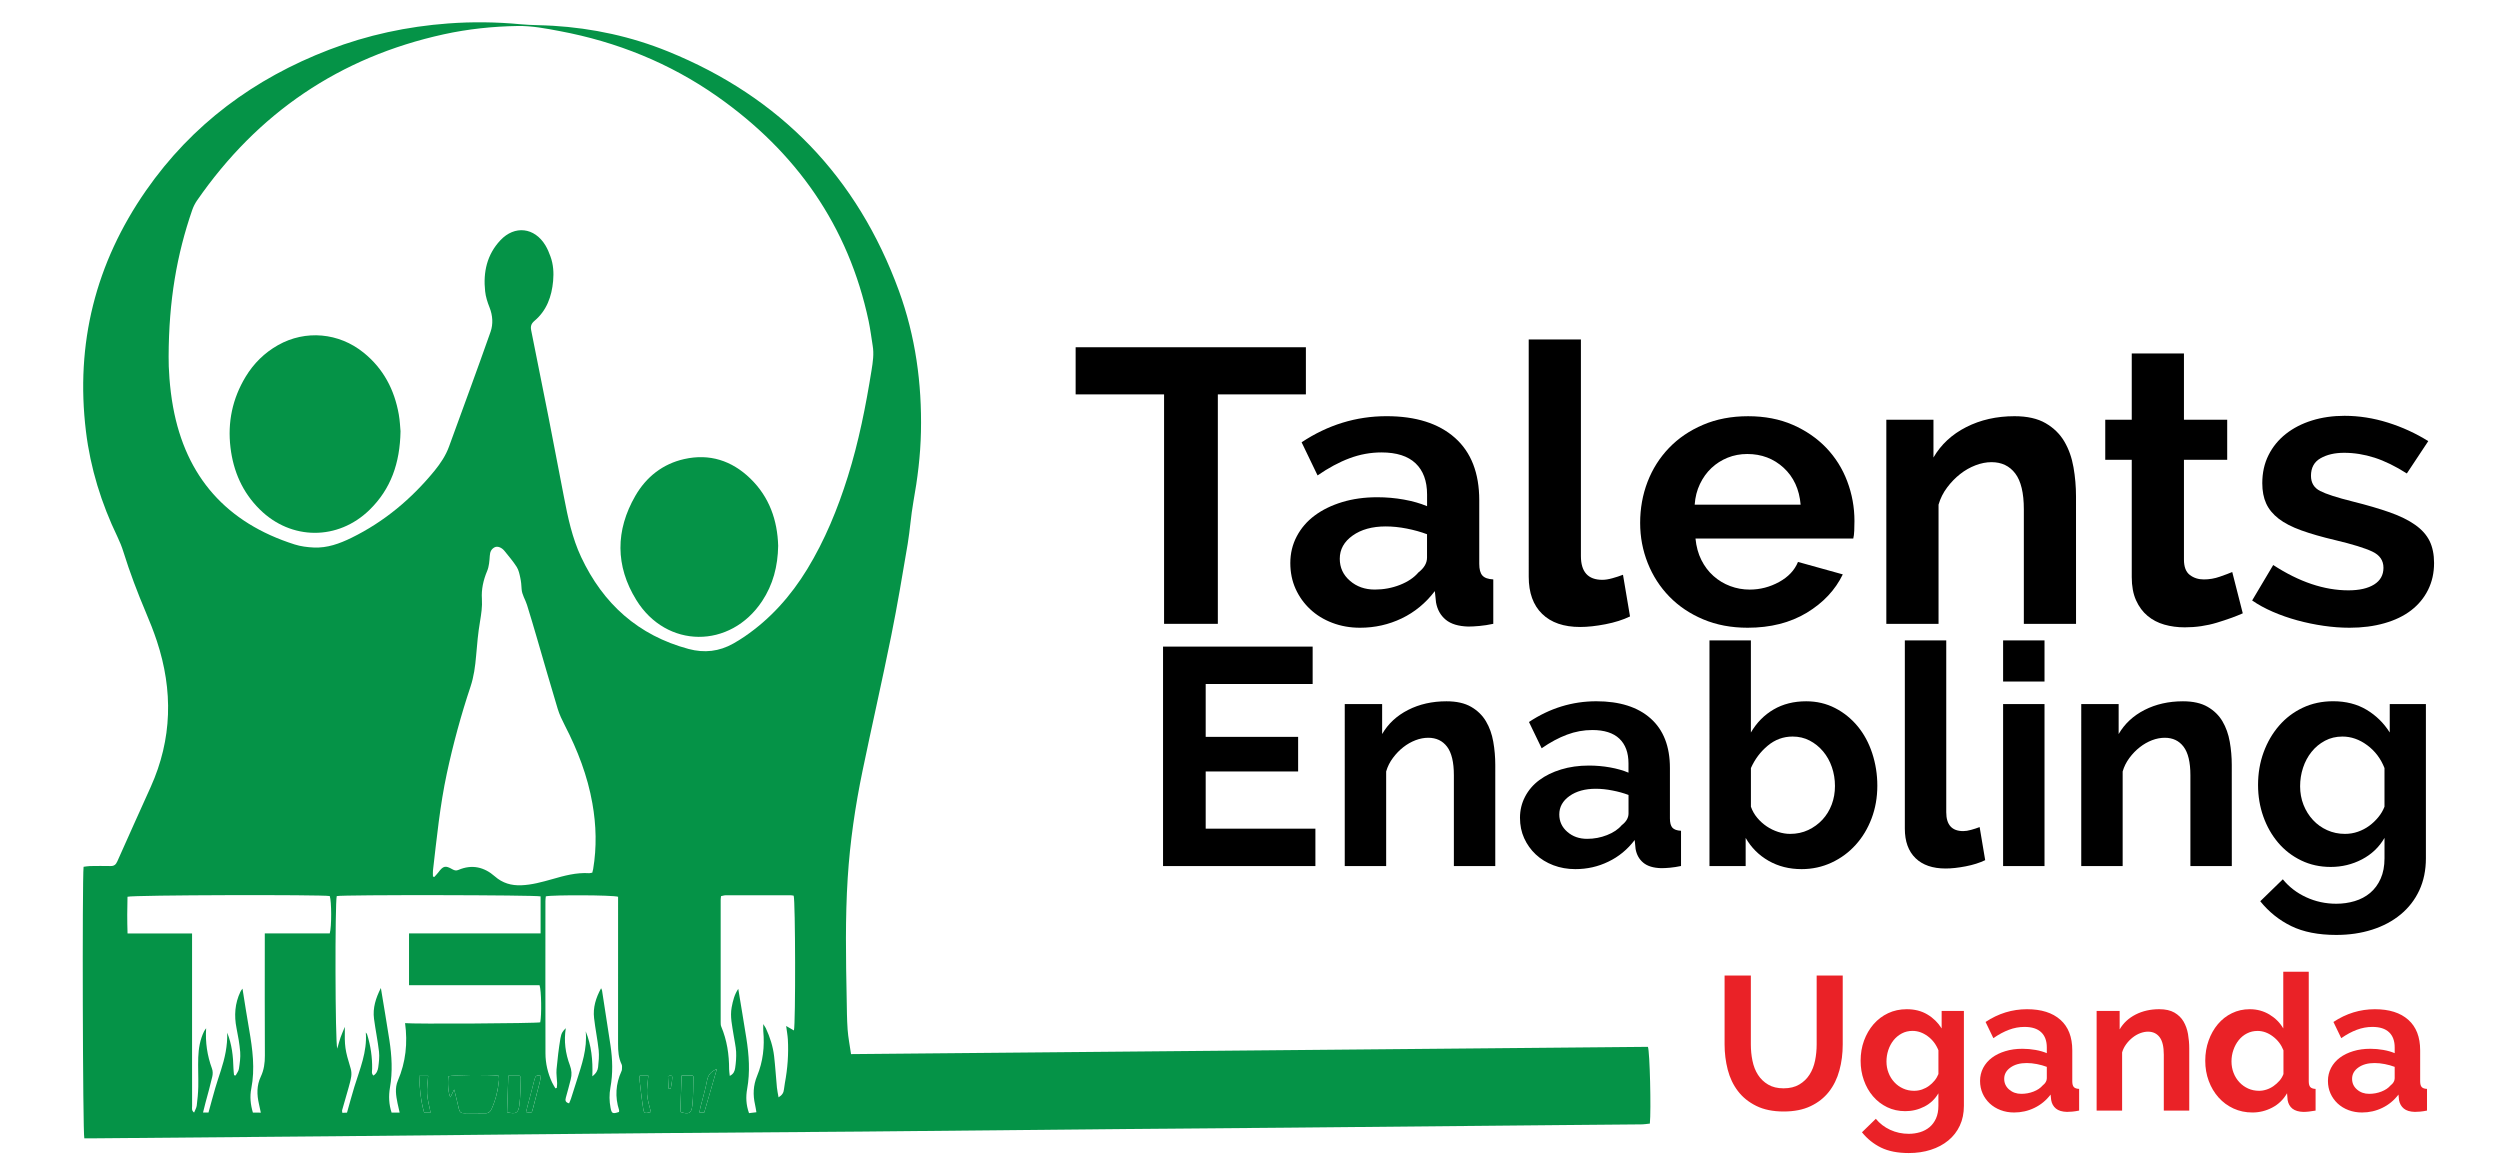 <?xml version="1.0" encoding="utf-8"?>
<!-- Generator: Adobe Illustrator 16.0.0, SVG Export Plug-In . SVG Version: 6.00 Build 0)  -->
<!DOCTYPE svg PUBLIC "-//W3C//DTD SVG 1.1//EN" "http://www.w3.org/Graphics/SVG/1.1/DTD/svg11.dtd">
<svg version="1.1" id="Layer_1" xmlns="http://www.w3.org/2000/svg" xmlns:xlink="http://www.w3.org/1999/xlink" x="0px" y="0px"
	 width="200px" height="94px" viewBox="0 0 200 94" enable-background="new 0 0 200 94" xml:space="preserve">
<g>
	<g>
		<path d="M104.471,31.551h-7.044v18.356h-4.301V31.551h-7.075V27.78h18.42V31.551L104.471,31.551z"/>
		<path d="M108.803,50.219c-0.789,0-1.527-0.13-2.213-0.39c-0.688-0.261-1.277-0.622-1.775-1.091c-0.5-0.467-0.89-1.014-1.17-1.636
			c-0.279-0.623-0.42-1.309-0.42-2.057c0-0.769,0.17-1.48,0.514-2.135c0.344-0.654,0.82-1.209,1.435-1.667
			c0.612-0.457,1.345-0.815,2.196-1.075c0.854-0.259,1.787-0.389,2.806-0.389c0.728,0,1.438,0.062,2.136,0.187
			c0.694,0.125,1.313,0.301,1.854,0.529V39.56c0-1.08-0.307-1.912-0.919-2.494c-0.613-0.582-1.522-0.872-2.728-0.872
			c-0.871,0-1.726,0.156-2.556,0.467c-0.832,0.311-1.683,0.769-2.558,1.372l-1.276-2.65c2.101-1.392,4.364-2.088,6.794-2.088
			c2.35,0,4.171,0.577,5.471,1.73c1.299,1.152,1.947,2.82,1.947,5.001v5.08c0,0.436,0.083,0.748,0.25,0.935
			c0.165,0.187,0.456,0.292,0.872,0.312v3.553c-0.396,0.083-0.764,0.142-1.104,0.171c-0.344,0.032-0.641,0.048-0.891,0.048
			c-0.79-0.021-1.392-0.203-1.807-0.546c-0.416-0.345-0.676-0.806-0.779-1.388l-0.095-0.903c-0.728,0.956-1.61,1.685-2.647,2.183
			C111.098,49.97,109.986,50.219,108.803,50.219z M109.986,47.165c0.705,0,1.377-0.125,2.011-0.374
			c0.633-0.25,1.126-0.582,1.479-0.998c0.457-0.353,0.686-0.748,0.686-1.185v-1.87c-0.498-0.187-1.039-0.338-1.62-0.452
			c-0.583-0.114-1.144-0.172-1.683-0.172c-1.082,0-1.965,0.245-2.649,0.732c-0.687,0.489-1.028,1.106-1.028,1.854
			c0,0.707,0.271,1.293,0.812,1.761C108.531,46.931,109.195,47.165,109.986,47.165z"/>
		<path d="M122.297,27.156h4.176v17.329c0,1.268,0.572,1.901,1.715,1.901c0.229,0,0.494-0.042,0.795-0.125
			c0.302-0.083,0.588-0.176,0.856-0.28l0.563,3.335c-0.563,0.271-1.217,0.478-1.965,0.623c-0.748,0.145-1.424,0.219-2.026,0.219
			c-1.31,0-2.321-0.348-3.037-1.045c-0.718-0.696-1.076-1.688-1.076-2.976L122.297,27.156L122.297,27.156z"/>
		<path d="M139.811,50.219c-1.309,0-2.492-0.223-3.552-0.67c-1.06-0.445-1.964-1.055-2.711-1.822
			c-0.749-0.769-1.325-1.663-1.729-2.681c-0.405-1.018-0.607-2.088-0.607-3.21c0-1.163,0.197-2.26,0.591-3.288
			c0.396-1.028,0.968-1.932,1.716-2.711c0.748-0.779,1.655-1.397,2.728-1.854c1.069-0.457,2.271-0.686,3.601-0.686
			c1.328,0,2.52,0.229,3.568,0.686c1.048,0.457,1.941,1.071,2.68,1.839c0.736,0.77,1.299,1.663,1.682,2.68
			c0.386,1.019,0.578,2.078,0.578,3.179c0,0.271-0.006,0.53-0.017,0.779c-0.01,0.25-0.036,0.458-0.078,0.624h-12.622
			c0.063,0.644,0.219,1.215,0.469,1.714s0.57,0.925,0.965,1.277c0.396,0.354,0.843,0.624,1.342,0.811
			c0.498,0.188,1.018,0.281,1.559,0.281c0.83,0,1.615-0.203,2.354-0.608c0.736-0.405,1.24-0.94,1.511-1.605l3.584,0.997
			c-0.603,1.247-1.563,2.27-2.882,3.07C143.214,49.818,141.641,50.219,139.811,50.219z M144.05,40.371
			c-0.104-1.226-0.557-2.207-1.354-2.945c-0.801-0.737-1.772-1.106-2.913-1.106c-0.562,0-1.087,0.099-1.574,0.296
			c-0.487,0.198-0.92,0.473-1.294,0.826c-0.374,0.354-0.682,0.779-0.919,1.278c-0.24,0.499-0.379,1.049-0.421,1.652L144.05,40.371
			L144.05,40.371z"/>
		<path d="M166.083,49.907h-4.176v-9.163c0-1.308-0.229-2.264-0.687-2.866c-0.457-0.603-1.091-0.905-1.9-0.905
			c-0.416,0-0.842,0.084-1.277,0.25c-0.436,0.167-0.848,0.4-1.23,0.701c-0.385,0.302-0.731,0.66-1.043,1.075
			c-0.313,0.416-0.543,0.873-0.687,1.372v9.537h-4.177V33.577h3.771V36.6c0.603-1.039,1.476-1.849,2.619-2.431
			c1.142-0.581,2.431-0.873,3.864-0.873c1.017,0,1.849,0.187,2.492,0.561c0.644,0.375,1.143,0.863,1.496,1.465
			s0.598,1.289,0.731,2.057c0.136,0.769,0.202,1.548,0.202,2.338L166.083,49.907L166.083,49.907z"/>
		<path d="M179.422,49.066c-0.561,0.25-1.252,0.498-2.072,0.748c-0.82,0.248-1.678,0.373-2.57,0.373
			c-0.581,0-1.127-0.072-1.637-0.219c-0.51-0.146-0.955-0.379-1.34-0.701c-0.386-0.32-0.691-0.736-0.92-1.246
			s-0.343-1.127-0.343-1.854v-9.381h-2.12v-3.21h2.12v-5.298h4.176v5.298h3.46v3.21h-3.46v7.979c0,0.582,0.156,0.992,0.47,1.231
			c0.312,0.239,0.685,0.358,1.121,0.358c0.436,0,0.86-0.072,1.276-0.218c0.416-0.145,0.748-0.269,0.997-0.374L179.422,49.066z"/>
		<path d="M187.962,50.219c-0.665,0-1.356-0.051-2.071-0.154c-0.719-0.104-1.418-0.25-2.104-0.437
			c-0.687-0.188-1.341-0.416-1.964-0.687c-0.622-0.271-1.174-0.572-1.651-0.904l1.685-2.836c2.076,1.351,4.08,2.026,6.015,2.026
			c0.873,0,1.56-0.156,2.058-0.467c0.498-0.312,0.747-0.758,0.747-1.34s-0.296-1.013-0.889-1.293
			c-0.591-0.281-1.585-0.587-2.976-0.919c-1.061-0.25-1.963-0.509-2.713-0.78c-0.748-0.27-1.351-0.582-1.808-0.935
			c-0.457-0.354-0.79-0.758-0.997-1.215c-0.208-0.457-0.311-0.998-0.311-1.621c0-0.831,0.164-1.579,0.498-2.244
			c0.33-0.665,0.795-1.23,1.386-1.699c0.594-0.467,1.288-0.826,2.089-1.075c0.799-0.249,1.667-0.374,2.604-0.374
			c1.162,0,2.32,0.182,3.476,0.545c1.153,0.363,2.228,0.857,3.225,1.48l-1.714,2.587c-0.915-0.582-1.775-1.002-2.587-1.263
			c-0.812-0.26-1.62-0.39-2.431-0.39c-0.75,0-1.377,0.146-1.885,0.437c-0.512,0.291-0.766,0.758-0.766,1.402
			c0,0.561,0.244,0.966,0.732,1.215c0.486,0.25,1.354,0.53,2.604,0.842c1.163,0.291,2.154,0.582,2.977,0.872
			c0.82,0.292,1.496,0.624,2.024,0.998c0.529,0.374,0.914,0.805,1.153,1.293c0.238,0.488,0.357,1.075,0.357,1.761
			c0,0.79-0.16,1.506-0.482,2.15c-0.321,0.644-0.774,1.19-1.355,1.636c-0.582,0.447-1.293,0.79-2.135,1.029
			C189.909,50.1,188.979,50.219,187.962,50.219z"/>
	</g>
	<g>
		<path fill="#EA2227" d="M142.688,87.066c0.496,0,0.914-0.103,1.256-0.306c0.339-0.202,0.613-0.465,0.82-0.791
			c0.207-0.323,0.354-0.696,0.441-1.118c0.086-0.42,0.128-0.854,0.128-1.302v-5.508h2.085v5.508c0,0.742-0.088,1.437-0.268,2.086
			c-0.176,0.648-0.455,1.218-0.836,1.704c-0.381,0.487-0.869,0.872-1.469,1.155c-0.599,0.285-1.313,0.426-2.146,0.426
			c-0.862,0-1.597-0.149-2.198-0.448c-0.604-0.299-1.093-0.692-1.468-1.187c-0.377-0.491-0.647-1.063-0.815-1.712
			c-0.166-0.648-0.251-1.323-0.251-2.024v-5.508h2.101v5.508c0,0.457,0.043,0.896,0.131,1.316c0.085,0.421,0.23,0.794,0.439,1.12
			c0.209,0.324,0.479,0.585,0.813,0.781C141.789,86.968,142.199,87.066,142.688,87.066z"/>
		<path fill="#EA2227" d="M152.424,88.893c-0.527,0-1.012-0.105-1.453-0.318s-0.818-0.506-1.134-0.876s-0.558-0.8-0.729-1.285
			c-0.174-0.488-0.258-1.004-0.258-1.554c0-0.576,0.09-1.114,0.272-1.61c0.183-0.498,0.437-0.935,0.761-1.31s0.713-0.67,1.164-0.883
			c0.451-0.214,0.951-0.32,1.499-0.32c0.629,0,1.177,0.141,1.644,0.42c0.468,0.277,0.848,0.65,1.142,1.117v-1.398h1.78v7.593
			c0,0.589-0.108,1.115-0.327,1.583c-0.218,0.465-0.524,0.861-0.921,1.186c-0.396,0.326-0.862,0.574-1.399,0.746
			c-0.537,0.174-1.126,0.26-1.764,0.26c-0.884,0-1.622-0.146-2.214-0.434c-0.596-0.291-1.104-0.699-1.529-1.226l1.109-1.081
			c0.305,0.375,0.688,0.67,1.147,0.883c0.462,0.213,0.956,0.319,1.485,0.319c0.313,0,0.615-0.043,0.904-0.129
			c0.289-0.087,0.541-0.222,0.76-0.403c0.219-0.184,0.391-0.416,0.519-0.699c0.126-0.285,0.19-0.619,0.19-1.005v-1.004
			c-0.264,0.455-0.635,0.81-1.112,1.058C153.482,88.768,152.973,88.893,152.424,88.893z M153.125,87.264
			c0.223,0,0.436-0.035,0.639-0.104c0.202-0.072,0.387-0.167,0.555-0.29c0.168-0.121,0.316-0.264,0.449-0.426
			s0.232-0.336,0.306-0.52v-1.9c-0.185-0.465-0.468-0.842-0.853-1.125c-0.387-0.284-0.791-0.428-1.218-0.428
			c-0.315,0-0.603,0.068-0.86,0.205c-0.259,0.139-0.479,0.32-0.662,0.549c-0.182,0.229-0.32,0.489-0.418,0.783
			c-0.097,0.295-0.145,0.6-0.145,0.912c0,0.326,0.055,0.629,0.167,0.914c0.11,0.284,0.267,0.533,0.465,0.745
			c0.196,0.214,0.431,0.38,0.699,0.502S152.811,87.264,153.125,87.264z"/>
		<path fill="#EA2227" d="M161.127,88.999c-0.385,0-0.745-0.063-1.079-0.19c-0.336-0.127-0.624-0.305-0.868-0.531
			c-0.242-0.229-0.434-0.494-0.57-0.799c-0.135-0.306-0.205-0.641-0.205-1.006c0-0.375,0.084-0.723,0.25-1.043
			c0.17-0.318,0.4-0.59,0.701-0.813c0.299-0.225,0.656-0.398,1.072-0.524c0.416-0.129,0.873-0.19,1.369-0.19
			c0.355,0,0.702,0.031,1.043,0.092c0.34,0.061,0.643,0.146,0.905,0.259v-0.457c0-0.526-0.149-0.935-0.449-1.217
			c-0.299-0.284-0.743-0.427-1.331-0.427c-0.427,0-0.843,0.076-1.248,0.229c-0.404,0.151-0.822,0.375-1.248,0.67l-0.623-1.295
			c1.023-0.679,2.131-1.02,3.316-1.02c1.146,0,2.037,0.281,2.67,0.846c0.635,0.563,0.951,1.377,0.951,2.441v2.479
			c0,0.213,0.041,0.365,0.121,0.456c0.082,0.093,0.225,0.145,0.427,0.152v1.734c-0.192,0.041-0.372,0.068-0.539,0.084
			s-0.313,0.022-0.437,0.022c-0.385-0.011-0.679-0.099-0.881-0.267c-0.203-0.166-0.33-0.395-0.379-0.677l-0.047-0.442
			c-0.355,0.468-0.787,0.822-1.294,1.065C162.248,88.877,161.706,88.999,161.127,88.999z M161.706,87.507
			c0.345,0,0.672-0.062,0.981-0.182c0.31-0.122,0.549-0.283,0.724-0.487c0.222-0.172,0.334-0.365,0.334-0.578v-0.912
			c-0.244-0.092-0.509-0.166-0.792-0.222s-0.559-0.083-0.821-0.083c-0.528,0-0.959,0.119-1.293,0.357
			c-0.336,0.238-0.503,0.539-0.503,0.906c0,0.344,0.133,0.631,0.396,0.858S161.32,87.507,161.706,87.507z"/>
		<path fill="#EA2227" d="M175.143,88.848h-2.039v-4.475c0-0.639-0.111-1.105-0.336-1.4c-0.222-0.293-0.531-0.44-0.928-0.44
			c-0.203,0-0.408,0.042-0.624,0.122c-0.213,0.08-0.413,0.195-0.601,0.343c-0.188,0.147-0.358,0.321-0.51,0.524
			c-0.152,0.203-0.265,0.427-0.336,0.67v4.656h-2.039v-7.974h1.842v1.476c0.295-0.507,0.721-0.902,1.279-1.188
			c0.557-0.283,1.187-0.426,1.885-0.426c0.498,0,0.904,0.091,1.219,0.272c0.314,0.185,0.559,0.421,0.73,0.716
			s0.291,0.629,0.357,1.004c0.064,0.375,0.098,0.756,0.098,1.143v4.977H175.143z"/>
		<path fill="#EA2227" d="M180.193,88.999c-0.547,0-1.051-0.106-1.514-0.319s-0.859-0.508-1.195-0.883
			c-0.334-0.375-0.596-0.814-0.782-1.314c-0.188-0.504-0.282-1.043-0.282-1.623c0-0.576,0.09-1.114,0.268-1.61
			c0.176-0.498,0.422-0.935,0.736-1.31s0.689-0.67,1.127-0.883c0.438-0.214,0.913-0.32,1.432-0.32c0.578,0,1.102,0.144,1.574,0.427
			c0.471,0.284,0.84,0.653,1.104,1.11v-4.534h2.039v8.765c0,0.213,0.041,0.365,0.121,0.456c0.082,0.093,0.224,0.144,0.426,0.153
			v1.734c-0.385,0.069-0.709,0.105-0.975,0.105c-0.375-0.01-0.666-0.098-0.875-0.258c-0.207-0.163-0.336-0.391-0.387-0.686
			l-0.047-0.548c-0.295,0.507-0.689,0.89-1.186,1.147C181.277,88.87,180.752,88.999,180.193,88.999z M180.727,87.264
			c0.192,0,0.392-0.031,0.594-0.098c0.203-0.066,0.391-0.16,0.563-0.282s0.33-0.263,0.474-0.426c0.141-0.161,0.246-0.34,0.318-0.534
			v-1.9c-0.174-0.445-0.453-0.815-0.845-1.11c-0.392-0.294-0.8-0.44-1.226-0.44c-0.305,0-0.586,0.065-0.844,0.197
			c-0.26,0.131-0.479,0.313-0.662,0.54c-0.184,0.228-0.324,0.489-0.427,0.784c-0.103,0.294-0.153,0.599-0.153,0.912
			c0,0.334,0.057,0.644,0.168,0.929c0.111,0.284,0.267,0.533,0.465,0.745c0.197,0.214,0.432,0.38,0.699,0.502
			C180.119,87.203,180.412,87.264,180.727,87.264z"/>
		<path fill="#EA2227" d="M188.958,88.999c-0.386,0-0.745-0.063-1.081-0.19c-0.334-0.127-0.624-0.305-0.867-0.531
			c-0.242-0.229-0.433-0.494-0.57-0.799c-0.137-0.306-0.205-0.641-0.205-1.006c0-0.375,0.084-0.723,0.25-1.043
			c0.168-0.318,0.4-0.59,0.701-0.813c0.299-0.225,0.657-0.398,1.071-0.524c0.416-0.129,0.874-0.19,1.37-0.19
			c0.355,0,0.702,0.031,1.043,0.092c0.34,0.061,0.641,0.146,0.905,0.259v-0.457c0-0.526-0.15-0.935-0.449-1.217
			c-0.3-0.284-0.743-0.427-1.331-0.427c-0.426,0-0.842,0.076-1.248,0.229c-0.406,0.151-0.822,0.375-1.248,0.67l-0.624-1.295
			c1.024-0.679,2.132-1.02,3.317-1.02c1.146,0,2.037,0.281,2.67,0.846c0.635,0.563,0.951,1.377,0.951,2.441v2.479
			c0,0.213,0.041,0.365,0.121,0.456c0.082,0.093,0.225,0.145,0.427,0.152v1.734c-0.19,0.041-0.372,0.068-0.54,0.084
			c-0.167,0.016-0.313,0.022-0.434,0.022c-0.386-0.011-0.681-0.099-0.883-0.267c-0.203-0.166-0.33-0.395-0.381-0.677l-0.045-0.442
			c-0.355,0.468-0.787,0.822-1.294,1.065C190.078,88.877,189.536,88.999,188.958,88.999z M189.536,87.507
			c0.345,0,0.671-0.062,0.979-0.182c0.311-0.122,0.551-0.283,0.725-0.487c0.223-0.172,0.335-0.365,0.335-0.578v-0.912
			c-0.243-0.092-0.509-0.166-0.792-0.222s-0.557-0.083-0.821-0.083c-0.526,0-0.958,0.119-1.294,0.357
			c-0.334,0.238-0.501,0.539-0.501,0.906c0,0.344,0.131,0.631,0.396,0.858C188.826,87.393,189.15,87.507,189.536,87.507z"/>
	</g>
	<g>
		<g>
			<path d="M105.232,66.291v2.992H93.043V51.729h11.969v2.991h-8.557v4.229h7.395v2.77h-7.395v4.574L105.232,66.291L105.232,66.291z
				"/>
			<path d="M119.623,69.283h-3.313v-7.27c0-1.039-0.184-1.798-0.543-2.275c-0.363-0.479-0.867-0.717-1.51-0.717
				c-0.331,0-0.669,0.065-1.015,0.196c-0.347,0.134-0.673,0.318-0.978,0.558c-0.306,0.238-0.58,0.523-0.826,0.853
				c-0.248,0.331-0.431,0.692-0.545,1.089v7.566h-3.313V56.326h2.991v2.398c0.478-0.824,1.171-1.468,2.078-1.93
				c0.906-0.461,1.928-0.691,3.065-0.691c0.808,0,1.466,0.147,1.978,0.445c0.512,0.296,0.906,0.684,1.188,1.162
				s0.475,1.021,0.582,1.631s0.16,1.229,0.16,1.855V69.283z"/>
			<path d="M126.025,69.53c-0.625,0-1.211-0.104-1.756-0.31c-0.543-0.207-1.013-0.494-1.408-0.865s-0.704-0.805-0.928-1.299
				c-0.223-0.494-0.334-1.039-0.334-1.632c0-0.61,0.137-1.174,0.408-1.692c0.271-0.52,0.65-0.961,1.137-1.323
				c0.487-0.362,1.067-0.646,1.746-0.853c0.674-0.207,1.416-0.311,2.225-0.311c0.576,0,1.14,0.05,1.693,0.148
				c0.551,0.099,1.043,0.238,1.471,0.42v-0.741c0-0.857-0.243-1.517-0.729-1.979c-0.486-0.461-1.208-0.691-2.164-0.691
				c-0.691,0-1.367,0.123-2.027,0.371c-0.659,0.246-1.336,0.608-2.027,1.088l-1.014-2.102c1.664-1.104,3.461-1.658,5.392-1.658
				c1.86,0,3.31,0.459,4.338,1.373c1.03,0.916,1.546,2.237,1.546,3.969v4.029c0,0.346,0.066,0.594,0.198,0.743
				c0.132,0.147,0.362,0.229,0.69,0.247v2.818c-0.313,0.064-0.604,0.111-0.877,0.136s-0.506,0.037-0.705,0.037
				c-0.627-0.017-1.104-0.161-1.434-0.435c-0.33-0.271-0.535-0.638-0.619-1.101l-0.072-0.716c-0.578,0.758-1.277,1.336-2.104,1.73
				C127.85,69.333,126.966,69.53,126.025,69.53z M126.966,67.107c0.562,0,1.093-0.1,1.595-0.299
				c0.504-0.197,0.896-0.461,1.176-0.791c0.363-0.278,0.545-0.593,0.545-0.938v-1.483c-0.396-0.148-0.825-0.269-1.286-0.356
				c-0.463-0.093-0.907-0.138-1.335-0.138c-0.857,0-1.559,0.194-2.104,0.582c-0.543,0.387-0.814,0.879-0.814,1.471
				c0,0.561,0.215,1.025,0.645,1.396C125.813,66.921,126.34,67.107,126.966,67.107z"/>
			<path d="M144.127,69.53c-0.988,0-1.871-0.224-2.646-0.669c-0.773-0.443-1.383-1.053-1.828-1.829v2.251h-2.895V51.232h3.313v7.369
				c0.463-0.791,1.068-1.406,1.818-1.843c0.75-0.438,1.619-0.655,2.608-0.655c0.84,0,1.61,0.182,2.312,0.543
				c0.701,0.362,1.303,0.851,1.805,1.459c0.504,0.61,0.891,1.328,1.162,2.151c0.271,0.825,0.41,1.69,0.41,2.597
				c0,0.939-0.153,1.813-0.459,2.621c-0.306,0.809-0.729,1.514-1.273,2.113c-0.543,0.604-1.186,1.076-1.928,1.422
				S144.982,69.53,144.127,69.53z M143.213,66.711c0.525,0,1.01-0.104,1.445-0.309c0.436-0.207,0.816-0.482,1.138-0.828
				c0.321-0.348,0.567-0.75,0.742-1.213c0.173-0.461,0.259-0.954,0.259-1.482c0-0.525-0.082-1.029-0.247-1.509
				c-0.163-0.478-0.399-0.897-0.704-1.261c-0.306-0.362-0.664-0.651-1.076-0.865c-0.412-0.215-0.865-0.32-1.359-0.32
				c-0.741,0-1.405,0.241-1.99,0.729c-0.585,0.486-1.033,1.084-1.348,1.793v3.091c0.115,0.33,0.285,0.627,0.508,0.891
				c0.222,0.265,0.473,0.49,0.754,0.681c0.279,0.188,0.585,0.338,0.914,0.444S142.898,66.711,143.213,66.711z"/>
			<path d="M152.387,51.232h3.313V64.98c0,1.006,0.453,1.508,1.359,1.508c0.183,0,0.393-0.031,0.631-0.1
				c0.238-0.064,0.467-0.14,0.681-0.222l0.444,2.646c-0.444,0.215-0.965,0.379-1.559,0.494c-0.593,0.115-1.129,0.174-1.607,0.174
				c-1.037,0-1.84-0.275-2.408-0.828c-0.569-0.553-0.854-1.338-0.854-2.361V51.232L152.387,51.232z"/>
			<path d="M160.248,54.521v-3.289h3.313v3.289H160.248z M160.248,69.283V56.326h3.313v12.957H160.248z"/>
			<path d="M178.545,69.283h-3.313v-7.27c0-1.039-0.184-1.798-0.545-2.275c-0.363-0.479-0.865-0.717-1.508-0.717
				c-0.332,0-0.67,0.065-1.016,0.196c-0.346,0.134-0.671,0.318-0.977,0.558c-0.306,0.238-0.582,0.523-0.828,0.853
				c-0.248,0.331-0.43,0.692-0.545,1.089v7.566h-3.313V56.326h2.992v2.398c0.479-0.824,1.17-1.468,2.076-1.93
				c0.906-0.461,1.929-0.691,3.066-0.691c0.807,0,1.467,0.147,1.979,0.445c0.511,0.296,0.906,0.684,1.187,1.162
				c0.281,0.479,0.474,1.021,0.581,1.631s0.161,1.229,0.161,1.855L178.545,69.283L178.545,69.283z"/>
			<path d="M186.457,69.355c-0.857,0-1.645-0.172-2.361-0.519c-0.716-0.346-1.332-0.819-1.843-1.422s-0.905-1.298-1.187-2.09
				c-0.28-0.791-0.422-1.632-0.422-2.521c0-0.939,0.148-1.813,0.445-2.621c0.297-0.809,0.709-1.518,1.237-2.127
				c0.526-0.609,1.157-1.088,1.891-1.435s1.546-0.521,2.437-0.521c1.021,0,1.912,0.229,2.671,0.682
				c0.758,0.453,1.376,1.059,1.854,1.816v-2.274h2.893v12.339c0,0.955-0.178,1.813-0.53,2.57c-0.354,0.759-0.854,1.4-1.497,1.93
				s-1.4,0.932-2.275,1.212c-0.873,0.279-1.83,0.421-2.867,0.421c-1.434,0-2.633-0.236-3.598-0.706s-1.793-1.133-2.484-1.989
				l1.805-1.756c0.494,0.609,1.117,1.088,1.867,1.434c0.749,0.347,1.554,0.521,2.41,0.521c0.512,0,1.003-0.069,1.472-0.21
				c0.472-0.141,0.882-0.359,1.235-0.654c0.354-0.297,0.636-0.678,0.842-1.14c0.206-0.46,0.309-1.005,0.309-1.631v-1.633
				c-0.429,0.741-1.029,1.313-1.804,1.719C188.18,69.156,187.348,69.355,186.457,69.355z M187.596,66.711
				c0.36,0,0.707-0.057,1.038-0.173c0.329-0.114,0.63-0.272,0.901-0.47c0.271-0.198,0.515-0.43,0.729-0.692
				c0.217-0.263,0.381-0.543,0.495-0.841v-3.09c-0.297-0.76-0.759-1.368-1.384-1.83c-0.627-0.463-1.286-0.691-1.979-0.691
				c-0.512,0-0.977,0.11-1.396,0.333c-0.42,0.224-0.779,0.519-1.076,0.892c-0.297,0.369-0.523,0.793-0.681,1.271
				s-0.234,0.973-0.234,1.484c0,0.525,0.091,1.021,0.271,1.481c0.182,0.462,0.435,0.866,0.756,1.212
				c0.32,0.348,0.699,0.619,1.137,0.816S187.083,66.711,187.596,66.711z"/>
		</g>
	</g>
	<path fill="#059347" d="M68.083,84.329c21.316-0.196,42.544-0.392,63.75-0.582c0.153,0.373,0.263,5.088,0.155,6.14
		c-0.217,0.02-0.452,0.063-0.691,0.063c-2.16,0.021-4.324,0.038-6.484,0.057c-7.219,0.068-14.435,0.138-21.651,0.205
		c-4.426,0.04-8.854,0.07-13.284,0.11c-6.954,0.063-13.91,0.139-20.867,0.203c-5.279,0.043-10.561,0.082-15.845,0.121
		c-3.662,0.031-7.321,0.066-10.982,0.101c-5.162,0.051-10.32,0.108-15.478,0.153c-6.489,0.059-12.973,0.115-19.457,0.168
		c-0.172,0.005-0.347,0-0.504,0c-0.125-0.416-0.175-20.596-0.059-21.725c0.167-0.021,0.348-0.053,0.529-0.059
		c0.542-0.008,1.083-0.012,1.623-0.001c0.282,0.007,0.43-0.107,0.545-0.37c0.883-1.992,1.781-3.973,2.675-5.96
		c1.719-3.822,1.797-7.718,0.492-11.667c-0.258-0.775-0.556-1.537-0.879-2.29c-0.672-1.589-1.285-3.2-1.797-4.845
		c-0.13-0.417-0.293-0.821-0.481-1.212c-1.287-2.675-2.159-5.479-2.517-8.425c-0.854-7.03,0.768-13.469,4.806-19.273
		c3.687-5.294,8.657-8.964,14.657-11.267c3.063-1.177,6.241-1.855,9.509-2.098c1.932-0.144,3.864-0.119,5.796,0.063
		c0.865,0.082,1.742,0.07,2.611,0.123c3.172,0.194,6.247,0.861,9.188,2.055c8.98,3.646,15.141,10.04,18.468,19.142
		c1.327,3.637,1.847,7.417,1.764,11.289c-0.038,1.884-0.271,3.749-0.607,5.604c-0.198,1.113-0.268,2.251-0.454,3.364
		c-0.417,2.458-0.824,4.915-1.318,7.353c-0.726,3.601-1.546,7.185-2.29,10.78c-0.588,2.832-1.006,5.695-1.19,8.586
		c-0.204,3.222-0.145,6.449-0.082,9.672c0.016,0.822,0.016,1.643,0.075,2.455C67.855,82.999,67.982,83.628,68.083,84.329
		 M13.49,28.531c-0.01,0.871,0.071,2.463,0.355,4.025c1.022,5.61,4.292,9.275,9.722,10.999c0.492,0.157,1.025,0.224,1.543,0.247
		c1.069,0.048,2.053-0.31,3.003-0.774c2.627-1.288,4.812-3.121,6.66-5.38c0.475-0.588,0.888-1.206,1.147-1.917
		c1.112-3.062,2.245-6.112,3.325-9.187c0.215-0.616,0.175-1.297-0.08-1.944c-0.166-0.417-0.31-0.861-0.355-1.304
		c-0.165-1.521,0.146-2.928,1.218-4.072c1.143-1.219,2.732-1.035,3.602,0.4c0.168,0.28,0.299,0.588,0.409,0.899
		c0.231,0.633,0.27,1.298,0.211,1.959c-0.113,1.235-0.511,2.358-1.486,3.181c-0.272,0.23-0.334,0.445-0.269,0.765
		c0.469,2.323,0.935,4.645,1.392,6.969c0.416,2.116,0.823,4.237,1.228,6.359c0.316,1.646,0.659,3.279,1.376,4.808
		c1.76,3.743,4.562,6.269,8.598,7.353c1.259,0.339,2.451,0.204,3.583-0.438c0.305-0.172,0.601-0.356,0.888-0.551
		c2.081-1.418,3.713-3.261,5.018-5.396c1.415-2.324,2.436-4.818,3.246-7.401c0.874-2.78,1.438-5.634,1.899-8.509
		c0.106-0.654,0.204-1.309,0.091-1.971c-0.104-0.656-0.188-1.313-0.322-1.959c-1.617-7.622-5.797-13.538-12.112-17.978
		c-3.799-2.668-8.035-4.369-12.601-5.227c-1.111-0.21-2.229-0.427-3.368-0.408c-1.99,0.033-3.966,0.239-5.911,0.665
		c-8.338,1.83-14.898,6.3-19.747,13.307c-0.156,0.228-0.282,0.482-0.374,0.743C14.147,20.362,13.504,24.035,13.49,28.531
		 M47.383,69.813c0.03-0.121,0.053-0.201,0.069-0.285c0.294-1.756,0.248-3.508-0.061-5.254c-0.386-2.201-1.181-4.256-2.2-6.231
		c-0.221-0.433-0.438-0.879-0.577-1.342c-0.572-1.884-1.109-3.774-1.661-5.662c-0.26-0.888-0.518-1.769-0.794-2.649
		c-0.132-0.43-0.407-0.812-0.431-1.277c-0.014-0.295-0.04-0.593-0.103-0.88c-0.063-0.302-0.129-0.625-0.286-0.875
		c-0.29-0.454-0.647-0.868-0.985-1.29c-0.222-0.271-0.55-0.398-0.776-0.289c-0.273,0.138-0.376,0.368-0.395,0.681
		c-0.029,0.412-0.056,0.854-0.213,1.223c-0.307,0.725-0.469,1.477-0.418,2.235c0.04,0.622-0.053,1.202-0.151,1.802
		c-0.156,0.908-0.236,1.831-0.313,2.75c-0.072,0.836-0.179,1.653-0.446,2.458c-0.761,2.277-1.39,4.595-1.896,6.948
		c-0.55,2.563-0.805,5.16-1.108,7.756c-0.019,0.162-0.002,0.326-0.002,0.489c0.036,0.014,0.072,0.024,0.106,0.037
		c0.11-0.124,0.23-0.24,0.326-0.369c0.391-0.524,0.561-0.57,1.129-0.243c0.17,0.096,0.303,0.122,0.485,0.044
		c1.079-0.458,2.052-0.231,2.908,0.522c0.613,0.541,1.319,0.742,2.118,0.709c0.844-0.032,1.651-0.26,2.456-0.485
		c0.972-0.28,1.945-0.548,2.974-0.481C47.205,69.855,47.275,69.83,47.383,69.813 M32.722,74.674h5.282h5.244v-2.963
		c-0.428-0.115-15.772-0.139-16.308-0.025c-0.144,0.502-0.132,11.682,0.041,12.207c0.097-0.343,0.168-0.627,0.263-0.896
		c0.101-0.288,0.229-0.566,0.343-0.848c-0.025,1.6,0.005,1.809,0.471,3.347c0.057,0.192,0.068,0.413,0.042,0.616
		c-0.046,0.308-0.132,0.607-0.216,0.912c-0.166,0.602-0.346,1.201-0.518,1.808c-0.012,0.043,0.011,0.101,0.023,0.196
		c0.148-0.008,0.292-0.012,0.372-0.017c0.208-0.735,0.384-1.405,0.589-2.067c0.438-1.42,1.035-2.801,0.915-4.346
		c0.06,0.063,0.093,0.119,0.113,0.182c0.276,0.89,0.407,1.798,0.393,2.73c-0.003,0.174-0.074,0.375,0.103,0.535
		c0.26-0.16,0.353-0.417,0.387-0.668c0.054-0.41,0.104-0.835,0.059-1.244c-0.101-0.879-0.284-1.751-0.399-2.632
		c-0.114-0.865,0.144-1.662,0.549-2.462c0.236,1.436,0.47,2.805,0.682,4.177c0.193,1.261,0.266,2.522,0.044,3.798
		c-0.115,0.668-0.083,1.344,0.131,1.994h0.645c-0.068-0.289-0.125-0.519-0.17-0.754c-0.119-0.604-0.227-1.207,0.026-1.799
		c0.636-1.479,0.793-3.02,0.578-4.605c0.606,0.082,10.483,0.022,10.812-0.063c0.121-0.552,0.095-2.568-0.055-2.972H37.96h-5.238
		V74.674z M20.865,89.011c-0.054-0.263-0.099-0.479-0.149-0.694c-0.172-0.748-0.19-1.476,0.151-2.193
		c0.248-0.523,0.328-1.089,0.323-1.68c-0.017-3.032-0.007-6.065-0.007-9.102v-0.668h5.197c0.158-0.535,0.147-2.587,0-2.99
		c-0.604-0.121-15.747-0.088-16.18,0.057c-0.027,0.943-0.031,1.91,0.004,2.938h5.161v0.689v9.621c0,1.169-0.003,2.337,0.003,3.504
		c0,0.156-0.065,0.343,0.16,0.513c0.083-0.212,0.188-0.379,0.211-0.558c0.062-0.499,0.112-1.004,0.123-1.504
		c0.018-0.784-0.031-1.569-0.002-2.352c0.026-0.716,0.143-1.424,0.461-2.076c0.042-0.093,0.111-0.17,0.17-0.255
		c-0.074,1.128,0.087,2.183,0.464,3.218c0.077,0.198,0.077,0.455,0.025,0.664c-0.158,0.692-0.356,1.383-0.539,2.068
		c-0.064,0.253-0.123,0.499-0.198,0.789h0.437c0.188-0.686,0.357-1.323,0.541-1.955c0.137-0.469,0.295-0.932,0.445-1.395
		c0.319-0.986,0.545-1.989,0.509-3.037c0.375,0.929,0.479,1.888,0.502,2.867c0.004,0.178,0.03,0.355,0.046,0.537
		c0.045,0.008,0.084,0.012,0.129,0.021c0.091-0.177,0.235-0.347,0.262-0.535c0.067-0.44,0.135-0.899,0.102-1.344
		c-0.051-0.64-0.167-1.274-0.294-1.908c-0.201-1.007-0.131-1.976,0.308-2.905c0.042-0.097,0.113-0.177,0.17-0.254
		c0.178,1.113,0.343,2.195,0.533,3.275c0.271,1.566,0.481,3.131,0.17,4.722c-0.128,0.638-0.061,1.282,0.129,1.921L20.865,89.011
		L20.865,89.011z M43.666,71.707c-0.014,0.143-0.032,0.259-0.032,0.38c-0.002,4.06-0.008,8.119,0.003,12.179
		c0.002,0.811,0.187,1.592,0.529,2.329c0.075,0.161,0.176,0.315,0.266,0.472c0.037-0.014,0.072-0.021,0.11-0.033
		c0.011-0.126,0.031-0.258,0.028-0.383c-0.012-0.366-0.079-0.737-0.048-1.096c0.077-0.832,0.173-1.662,0.311-2.482
		c0.078-0.454,0.196-0.581,0.431-0.819c-0.165,1.029-0.032,2.017,0.33,2.979c0.141,0.377,0.166,0.742,0.062,1.127
		c-0.13,0.486-0.248,0.98-0.391,1.461c-0.068,0.232-0.013,0.373,0.261,0.447c0.049-0.119,0.108-0.24,0.151-0.367
		c0.156-0.48,0.303-0.963,0.459-1.443c0.409-1.286,0.856-2.563,0.721-3.951c0.456,1.124,0.578,2.299,0.53,3.598
		c0.32-0.244,0.432-0.483,0.46-0.73c0.047-0.448,0.094-0.904,0.049-1.35c-0.093-0.863-0.273-1.717-0.37-2.582
		c-0.096-0.834,0.137-1.607,0.562-2.383c0.042,0.096,0.07,0.141,0.076,0.183c0.226,1.46,0.456,2.922,0.675,4.387
		c0.167,1.125,0.202,2.256-0.006,3.379c-0.098,0.542-0.092,1.075,0.01,1.608c0.088,0.469,0.164,0.511,0.676,0.341
		c0.003-0.047,0.022-0.106,0.009-0.149c-0.341-1.059-0.271-2.098,0.187-3.105c0.023-0.045,0.04-0.1,0.04-0.151
		c0-0.133,0.031-0.288-0.022-0.396c-0.253-0.521-0.288-1.07-0.288-1.633c0.005-3.709,0.002-7.42,0.002-11.137v-0.646
		C48.978,71.598,44.24,71.585,43.666,71.707 M61.061,81.927c0.102,0.166,0.163,0.241,0.205,0.329
		c0.334,0.715,0.573,1.465,0.663,2.243c0.096,0.831,0.145,1.667,0.224,2.497c0.022,0.247,0.082,0.49,0.131,0.792
		c0.299-0.183,0.407-0.378,0.432-0.636c0.02-0.172,0.047-0.346,0.076-0.516c0.217-1.156,0.302-2.314,0.237-3.484
		c-0.02-0.336-0.086-0.672-0.137-1.073c0.244,0.144,0.427,0.247,0.623,0.358c0.139-0.582,0.117-10.364-0.02-10.781
		c-0.078-0.014-0.163-0.036-0.248-0.036c-1.723-0.004-3.451-0.004-5.175,0c-0.131,0-0.257,0.045-0.389,0.071
		c-0.015,0.131-0.029,0.217-0.029,0.302c-0.002,3.259-0.002,6.517,0,9.776c0,0.119,0,0.25,0.044,0.354
		c0.463,1.098,0.632,2.24,0.632,3.418c0,0.163,0.034,0.328,0.052,0.531c0.318-0.155,0.398-0.402,0.431-0.631
		c0.063-0.426,0.099-0.864,0.078-1.293c-0.025-0.449-0.136-0.895-0.202-1.342c-0.112-0.74-0.297-1.476-0.154-2.229
		c0.097-0.513,0.221-1.021,0.527-1.468c0.219,1.343,0.443,2.646,0.647,3.951c0.212,1.349,0.309,2.696,0.064,4.053
		c-0.114,0.63-0.091,1.275,0.149,1.938c0.2-0.024,0.378-0.045,0.591-0.071c-0.042-0.24-0.066-0.426-0.109-0.61
		c-0.176-0.78-0.151-1.529,0.165-2.297c0.474-1.142,0.608-2.353,0.494-3.589C61.05,82.34,61.061,82.184,61.061,81.927
		 M36.333,87.161c0.141,0.578,0.273,1.063,0.377,1.553c0.054,0.251,0.188,0.349,0.432,0.345c0.558-0.002,1.115-0.006,1.672,0.004
		c0.264,0.004,0.407-0.119,0.515-0.352c0.335-0.736,0.513-1.513,0.59-2.313c0.014-0.114-0.014-0.23-0.022-0.34
		c-0.802-0.104-3.66-0.065-4.021,0.047c-0.078,0.545-0.012,1.377,0.154,1.679C36.122,87.594,36.205,87.43,36.333,87.161
		 M40.568,88.982c0.703,0.16,0.896,0.086,0.981-0.576c0.096-0.719,0.085-1.449,0.111-2.174c0.001-0.058-0.052-0.118-0.079-0.174
		h-0.916C40.634,87.055,40.603,87.999,40.568,88.982 M54.529,86.04c-0.035,1.021-0.07,1.974-0.104,2.917
		c0.668,0.208,0.884,0.133,0.958-0.502c0.091-0.768,0.07-1.549,0.091-2.329c0-0.024-0.042-0.05-0.074-0.086H54.529z M34.448,89.016
		c-0.105-0.551-0.248-1.022-0.277-1.506c-0.031-0.473,0.049-0.957,0.082-1.441h-0.72c0.037,1.021,0.123,1.986,0.401,2.947H34.448z
		 M51.189,86.047c-0.019,0.092-0.048,0.162-0.04,0.225c0.095,0.809,0.181,1.621,0.309,2.424c0.062,0.387,0.129,0.396,0.612,0.266
		c-0.106-0.468-0.271-0.936-0.303-1.409c-0.034-0.489,0.062-0.987,0.1-1.504L51.189,86.047L51.189,86.047z M57.349,85.521
		c-0.492,0.207-0.702,0.484-0.785,0.926c-0.133,0.714-0.348,1.41-0.525,2.115c-0.034,0.131-0.05,0.264-0.083,0.438h0.382
		C56.672,87.85,56.998,86.725,57.349,85.521 M42.084,88.964c0.443,0.091,0.456,0.08,0.531-0.203
		c0.187-0.741,0.384-1.479,0.576-2.221c0.04-0.154,0.05-0.321,0.073-0.468c-0.339-0.108-0.438,0.029-0.5,0.272
		c-0.171,0.691-0.361,1.382-0.544,2.071C42.173,88.598,42.129,88.78,42.084,88.964 M53.486,87.09l0.172,0.01
		c0.047-0.302,0.116-0.599,0.125-0.897c0.007-0.183-0.15-0.188-0.346-0.101C53.451,86.432,53.468,86.761,53.486,87.09"/>
	<path fill="#059347" d="M36.333,87.161c-0.132,0.269-0.211,0.433-0.303,0.619c-0.166-0.298-0.232-1.134-0.153-1.677
		c0.36-0.114,3.218-0.148,4.018-0.045c0.01,0.107,0.038,0.225,0.025,0.338c-0.079,0.802-0.256,1.578-0.591,2.313
		c-0.106,0.231-0.251,0.354-0.515,0.353c-0.557-0.011-1.117-0.01-1.672,0c-0.244,0-0.378-0.099-0.432-0.353
		C36.606,88.225,36.474,87.743,36.333,87.161"/>
	<path fill="#059347" d="M40.568,88.982c0.034-0.983,0.065-1.93,0.098-2.924h0.916c0.027,0.056,0.082,0.116,0.08,0.174
		c-0.028,0.725-0.019,1.455-0.113,2.174C41.465,89.068,41.271,89.143,40.568,88.982"/>
	<path fill="#059347" d="M54.529,86.04H55.4c0.033,0.036,0.074,0.063,0.074,0.088c-0.022,0.778,0,1.56-0.091,2.327
		c-0.072,0.635-0.289,0.71-0.957,0.503C54.459,88.012,54.492,87.064,54.529,86.04"/>
	<path fill="#059347" d="M34.449,89.014h-0.514c-0.278-0.959-0.365-1.924-0.403-2.951h0.72c-0.031,0.49-0.111,0.976-0.082,1.447
		C34.202,87.99,34.34,88.465,34.449,89.014"/>
	<path fill="#059347" d="M51.189,86.045h0.678c-0.038,0.52-0.133,1.018-0.101,1.506c0.034,0.475,0.198,0.941,0.304,1.409
		c-0.486,0.13-0.551,0.121-0.612-0.267c-0.127-0.801-0.214-1.614-0.311-2.424C51.141,86.209,51.17,86.139,51.189,86.045"/>
	<path fill="#059347" d="M57.349,85.521c-0.351,1.203-0.675,2.326-1.011,3.479h-0.382c0.031-0.175,0.049-0.307,0.083-0.438
		c0.177-0.705,0.391-1.401,0.525-2.119C56.647,86.006,56.857,85.729,57.349,85.521"/>
	<path fill="#059347" d="M42.083,88.964c0.045-0.183,0.089-0.366,0.135-0.545c0.183-0.692,0.373-1.382,0.544-2.073
		c0.063-0.244,0.161-0.382,0.502-0.272c-0.023,0.146-0.036,0.313-0.076,0.468c-0.188,0.741-0.386,1.479-0.577,2.221
		C42.541,89.041,42.526,89.055,42.083,88.964"/>
	<path fill="#059347" d="M53.486,87.09c-0.018-0.329-0.036-0.658-0.049-0.988c0.196-0.09,0.353-0.082,0.346,0.101
		c-0.009,0.3-0.078,0.597-0.125,0.897L53.486,87.09z"/>
	<path fill="#059347" d="M32.042,34.498c-0.044,2.562-0.778,4.629-2.479,6.291c-2.524,2.463-6.271,2.447-8.778-0.032
		c-1.381-1.361-2.117-3.042-2.346-4.955c-0.242-2.029,0.157-3.917,1.212-5.663c0.645-1.064,1.505-1.915,2.592-2.529
		c2.193-1.237,4.868-1.003,6.854,0.608c1.578,1.276,2.457,2.959,2.806,4.932C31.995,33.663,32.011,34.189,32.042,34.498"/>
	<path fill="#059347" d="M62.254,43.666c-0.03,1.646-0.414,3.109-1.285,4.425c-2.54,3.836-7.658,3.816-10.069-0.099
		c-1.678-2.722-1.669-5.563-0.069-8.332c0.87-1.504,2.185-2.548,3.905-2.935c2.021-0.455,3.8,0.118,5.282,1.549
		C61.558,39.762,62.195,41.637,62.254,43.666"/>
</g>
</svg>
